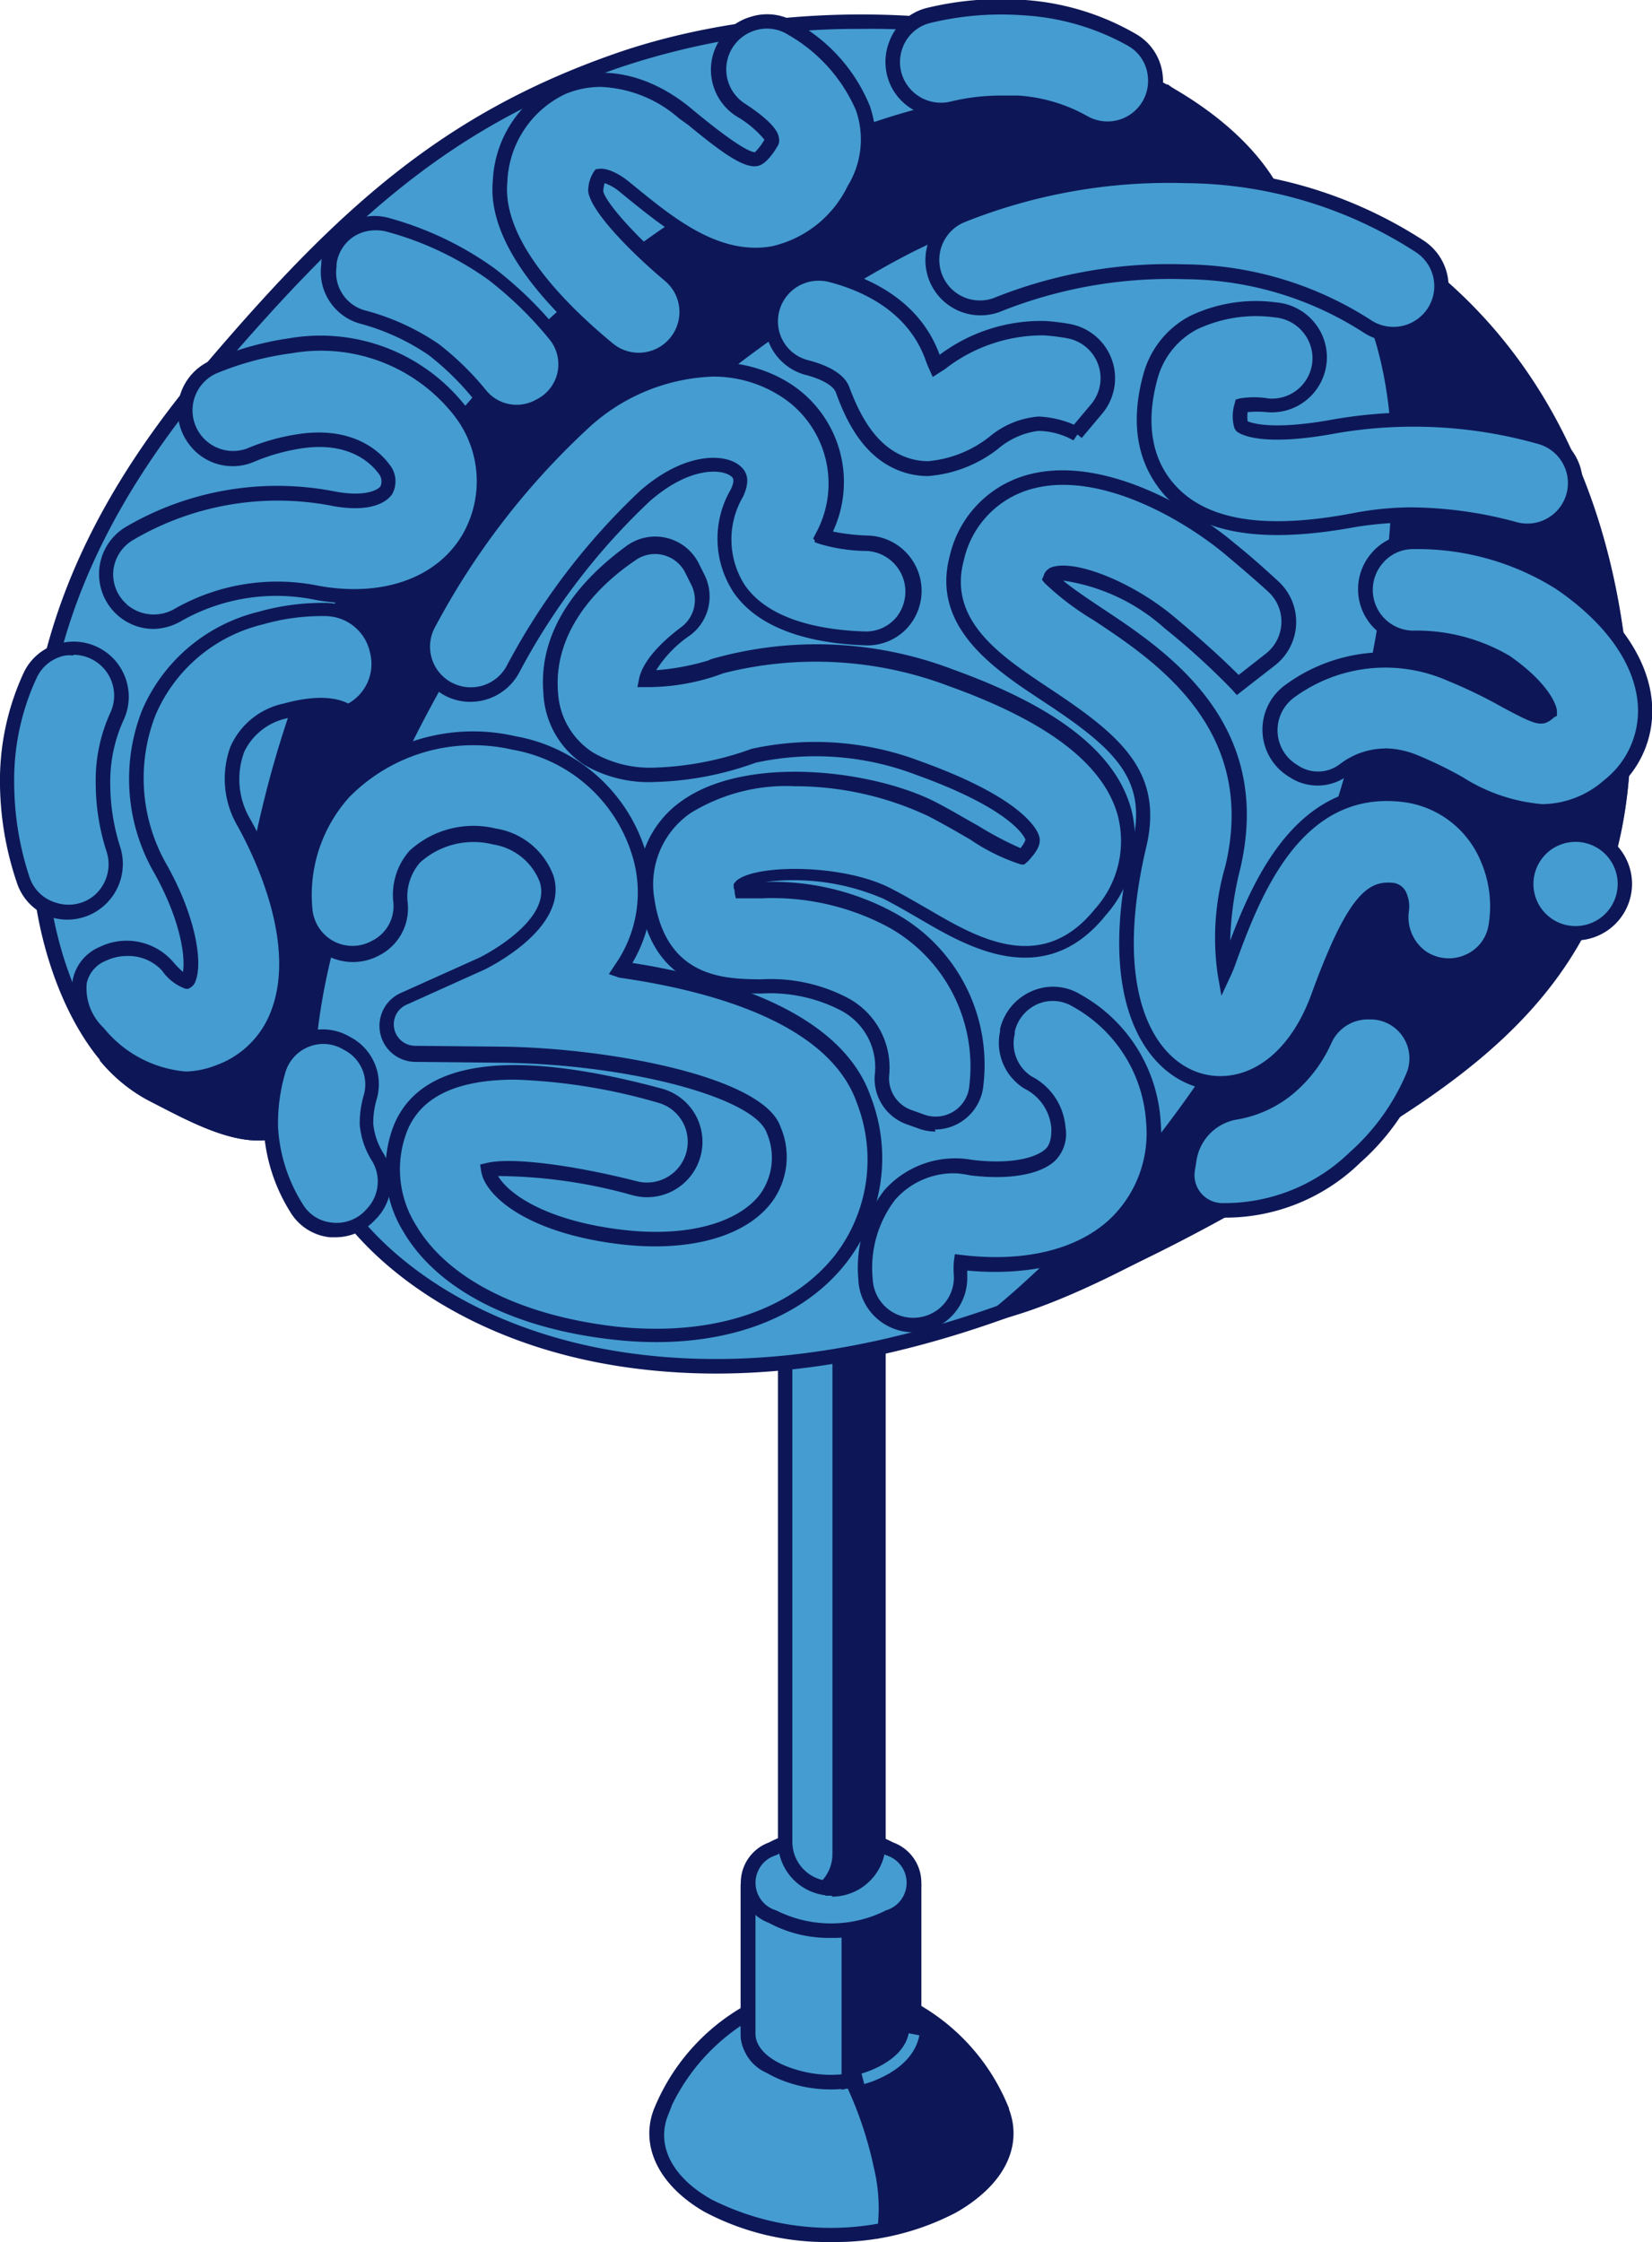 <?xml version="1.0" encoding="UTF-8"?> <svg xmlns="http://www.w3.org/2000/svg" viewBox="0 0 97.68 132.57"> <defs> <style>.cls-1{fill:#459cd1;}.cls-2{fill:#0d1757;}</style> </defs> <title>Ресурс 3</title> <g id="Слой_2" data-name="Слой 2"> <g id="content"> <g id="illustration"> <g id="_Группа_" data-name="&lt;Группа&gt;"> <g id="_Группа_2" data-name="&lt;Группа&gt;"> <g id="_Группа_3" data-name="&lt;Группа&gt;"> <g id="_Группа_4" data-name="&lt;Группа&gt;"> <g id="_Группа_5" data-name="&lt;Группа&gt;"> <path id="_Контур_" data-name="&lt;Контур&gt;" class="cls-1" d="M59.17,124.84h0a12,12,0,0,0-6.56-6.59H45.68a12,12,0,0,0-6.56,6.59h0c-.78,1.94.12,4.05,2.74,5.56a16.11,16.11,0,0,0,14.57,0C59,128.89,59.95,126.78,59.17,124.84Z"></path> <path id="_Составной_контур_" data-name="&lt;Составной контур&gt;" class="cls-2" d="M49.14,132.57a15.33,15.33,0,0,1-7.5-1.79c-2.66-1.54-3.79-3.84-3-6l0,0a12.34,12.34,0,0,1,6.8-6.86l.17,0,7.1,0a12.34,12.34,0,0,1,6.8,6.86l0,.06c.83,2.18-.29,4.48-3,6A15.33,15.33,0,0,1,49.14,132.57Zm-9.44-8h0l-.19.48c-.73,1.81.23,3.69,2.55,5a15.66,15.66,0,0,0,14.14,0c2.33-1.34,3.28-3.23,2.55-5l-.19-.48h0a11.94,11.94,0,0,0-6.06-5.85H45.77A11.9,11.9,0,0,0,39.71,124.52Z"></path> </g> <g id="_Группа_6" data-name="&lt;Группа&gt;"> <path id="_Контур_2" data-name="&lt;Контур&gt;" class="cls-2" d="M59.21,124.84h0a12,12,0,0,0-6.56-6.59H47.28a22.82,22.82,0,0,1,4.84,10h0a10.62,10.62,0,0,1,.18,3.65,13.1,13.1,0,0,0,4.17-1.46C59.09,128.89,60,126.78,59.21,124.84Z"></path> <path id="_Составной_контур_2" data-name="&lt;Составной контур&gt;" class="cls-2" d="M51.81,132.39l.07-.58a10.15,10.15,0,0,0-.18-3.5l-.08-.36h0A22.27,22.27,0,0,0,47,118.53l-.66-.72,6.52,0a12.34,12.34,0,0,1,6.8,6.86l0,.05c.83,2.18-.29,4.48-3,6a13.44,13.44,0,0,1-4.31,1.51Zm.76-4.15a10.94,10.94,0,0,1,.22,3.09,12.18,12.18,0,0,0,3.47-1.3c2.33-1.34,3.28-3.23,2.55-5l-.19-.48h0a11.94,11.94,0,0,0-6.06-5.85H48.22a23.53,23.53,0,0,1,4.32,9.46Z"></path> </g> <g id="_Группа_7" data-name="&lt;Группа&gt;"> <path id="_Контур_3" data-name="&lt;Контур&gt;" class="cls-1" d="M52.61,122.25a7.66,7.66,0,0,1-6.93,0c-1.91-1.11-1.91-2.9,0-4a7.66,7.66,0,0,1,6.93,0C54.52,119.35,54.52,121.14,52.61,122.25Z"></path> <path id="_Составной_контур_3" data-name="&lt;Составной контур&gt;" class="cls-2" d="M49.14,123.51a7.49,7.49,0,0,1-3.68-.89,2.53,2.53,0,0,1,0-4.75,8,8,0,0,1,7.36,0,2.53,2.53,0,0,1,0,4.75h0A7.5,7.5,0,0,1,49.14,123.51Zm0-5.67a6.66,6.66,0,0,0-3.25.78,1.7,1.7,0,0,0,0,3.26,7.21,7.21,0,0,0,6.5,0h0a1.7,1.7,0,0,0,0-3.26A6.66,6.66,0,0,0,49.14,117.84Z"></path> </g> <g id="_Группа_8" data-name="&lt;Группа&gt;"> <g id="_Группа_9" data-name="&lt;Группа&gt;"> <path id="_Контур_4" data-name="&lt;Контур&gt;" class="cls-1" d="M53.93,111.32H44.36a.12.12,0,0,0-.12.12v8.81c0,1.05,1,2.1,3,2.63a7.46,7.46,0,0,0,3.75,0c2-.53,3-1.58,3-2.63h0v-8.81A.12.12,0,0,0,53.93,111.32Z"></path> <path id="_Составной_контур_4" data-name="&lt;Составной контур&gt;" class="cls-2" d="M49.14,123.55a7.84,7.84,0,0,1-2-.25c-2.1-.55-3.35-1.69-3.35-3v-8.81a.55.55,0,0,1,.55-.55h9.57a.55.55,0,0,1,.55.55v8.81c0,1.36-1.25,2.5-3.35,3A7.8,7.8,0,0,1,49.14,123.55Zm-4.47-11.8v8.5c0,.93,1,1.78,2.7,2.21a7,7,0,0,0,3.53,0c1.67-.44,2.71-1.28,2.71-2.22v-8.5Z"></path> </g> <g id="_Группа_10" data-name="&lt;Группа&gt;"> <path id="_Контур_5" data-name="&lt;Контур&gt;" class="cls-2" d="M53.93,111.36H50.19v11.72a7.37,7.37,0,0,0,.83-.16c2-.53,3-1.58,3-2.63v-8.81A.12.12,0,0,0,53.93,111.36Z"></path> <path id="_Составной_контур_5" data-name="&lt;Составной контур&gt;" class="cls-2" d="M49.76,123.57V110.93h4.17a.55.55,0,0,1,.55.55v8.81c0,1.36-1.25,2.5-3.35,3a7.91,7.91,0,0,1-.88.17Zm.86-11.78v10.78l.29-.07c1.67-.43,2.71-1.28,2.71-2.21v-8.5Z"></path> </g> <g id="_Группа_11" data-name="&lt;Группа&gt;"> <path id="_Контур_6" data-name="&lt;Контур&gt;" class="cls-1" d="M52.61,113.32a7.66,7.66,0,0,1-6.93,0c-1.91-1.11-1.91-2.9,0-4a7.66,7.66,0,0,1,6.93,0C54.52,110.42,54.52,112.22,52.61,113.32Z"></path> <path id="_Составной_контур_6" data-name="&lt;Составной контур&gt;" class="cls-2" d="M49.14,114.59a7.49,7.49,0,0,1-3.68-.89,2.53,2.53,0,0,1,0-4.75,8,8,0,0,1,7.36,0,2.53,2.53,0,0,1,0,4.75h0A7.5,7.5,0,0,1,49.14,114.59Zm0-5.67a6.66,6.66,0,0,0-3.25.78,1.7,1.7,0,0,0,0,3.26,7.21,7.21,0,0,0,6.5,0h0a1.7,1.7,0,0,0,0-3.26A6.66,6.66,0,0,0,49.14,108.91Z"></path> </g> </g> </g> <g id="_Группа_12" data-name="&lt;Группа&gt;"> <path id="_Контур_7" data-name="&lt;Контур&gt;" class="cls-1" d="M51.1,123.23l-.16-.62s2.45-.64,2.79-2.38l.63.12C53.95,122.49,51.21,123.2,51.1,123.23Z"></path> </g> </g> <g id="_Группа_13" data-name="&lt;Группа&gt;"> <path id="_Контур_8" data-name="&lt;Контур&gt;" class="cls-1" d="M49.17,111.67h0a2.75,2.75,0,0,1-2.75-2.75V42.12a2.75,2.75,0,0,1,2.75-2.75h0a2.75,2.75,0,0,1,2.75,2.75v66.8A2.75,2.75,0,0,1,49.17,111.67Z"></path> <path id="_Составной_контур_7" data-name="&lt;Составной контур&gt;" class="cls-2" d="M49.17,112.09A3.18,3.18,0,0,1,46,108.92V42.12a3.18,3.18,0,0,1,6.35,0v66.8A3.18,3.18,0,0,1,49.17,112.09Zm0-72.3a2.32,2.32,0,0,0-2.32,2.32v66.8a2.32,2.32,0,1,0,4.64,0V42.12A2.32,2.32,0,0,0,49.17,39.8Z"></path> </g> <g id="_Группа_14" data-name="&lt;Группа&gt;"> <path id="_Контур_9" data-name="&lt;Контур&gt;" class="cls-2" d="M49.42,39.38a2.73,2.73,0,0,0-2.12.75,2.74,2.74,0,0,1,2.34,2.71v66.8A2.72,2.72,0,0,1,49,111.4l.1.27a2.75,2.75,0,0,0,2.84-2.75V42.27A2.85,2.85,0,0,0,49.42,39.38Z"></path> <path id="_Составной_контур_8" data-name="&lt;Составной контур&gt;" class="cls-2" d="M49.19,112.09H48.8l-.29-.77.16-.19a2.3,2.3,0,0,0,.55-1.49V42.83a2.3,2.3,0,0,0-2-2.28l-.87-.13.64-.61A3.13,3.13,0,0,1,49.46,39h0a3.28,3.28,0,0,1,2.91,3.32v66.65a3.18,3.18,0,0,1-3.18,3.18ZM48.29,40a3.14,3.14,0,0,1,1.79,2.85v66.8a3.16,3.16,0,0,1-.41,1.56,2.32,2.32,0,0,0,1.84-2.27V42.27a2.42,2.42,0,0,0-2.12-2.46h0A2.3,2.3,0,0,0,48.29,40Z"></path> </g> </g> <g id="_Группа_15" data-name="&lt;Группа&gt;"> <g id="_Группа_16" data-name="&lt;Группа&gt;"> <g id="_Группа_17" data-name="&lt;Группа&gt;"> <path id="_Контур_10" data-name="&lt;Контур&gt;" class="cls-1" d="M2.54,53.38c.74,4.82,3,9.59,6.56,11.39s8.63,4.83,10.27-2,31.71-33.1,32.41-33.21,23.9-17.28,23.9-17.28S74.45,7.64,66.07,4,45.66.37,36.48,3.58c-10.11,3.53-16.17,9.07-23.9,18.12C4.66,31,.57,40.53,2.54,53.38Z"></path> <path id="_Составной_контур_9" data-name="&lt;Составной контур&gt;" class="cls-2" d="M15.29,67.44c-1.9,0-4-1.08-5.79-2l-.6-.31c-4-2-6.12-7.37-6.79-11.71h0C.3,41.62,3.43,31.75,12.25,21.43,20,12.34,26.16,6.74,36.34,3.18,45.68-.09,58,.11,66.24,3.65,74.71,7.29,76,12,76.1,12.16l.08.28-.23.17c-8.45,6.26-22.58,16.65-24,17.33h0c-1.64.87-30.57,26.34-32.16,32.92-.54,2.22-1.45,3.61-2.8,4.22A4,4,0,0,1,15.29,67.44ZM50.92,1.71A44.11,44.11,0,0,0,36.62,4c-10,3.49-16,9-23.71,18C4.26,32.1,1.19,41.76,3,53.31H3c.63,4.13,2.63,9.21,6.33,11.07l.6.31c2.17,1.11,4.86,2.48,6.74,1.62,1.08-.49,1.86-1.72,2.32-3.65.89-3.71,9.57-12.56,16.68-19.33,6.58-6.27,15.45-14.1,16.08-14.2.82-.36,14.38-10.3,23.45-17-.42-1-2.36-4.71-9.27-7.68A39,39,0,0,0,50.92,1.71Z"></path> </g> </g> <g id="_Группа_18" data-name="&lt;Группа&gt;"> <path id="_Контур_11" data-name="&lt;Контур&gt;" class="cls-2" d="M68.91,5.44c-9.26-.7-21.67,1.47-34,11.92C14.18,34.83,15.26,55.53,13.5,61.3s-7,1.36-7.24,1.14a9,9,0,0,0,2.83,2.32c3.57,1.8,8.63,4.83,10.27-2s31.71-33.1,32.41-33.21,23.9-17.28,23.9-17.28A30.19,30.19,0,0,0,68.91,5.44Z"></path> <path id="_Составной_контур_10" data-name="&lt;Составной контур&gt;" class="cls-2" d="M15.28,67.44c-1.9,0-4-1.08-5.79-2l-.6-.31a9.46,9.46,0,0,1-3-2.43l.6-.61c.11.09,2.62,2.14,4.56,1.55a3.33,3.33,0,0,0,2-2.49,35.28,35.28,0,0,0,.82-4.53C15.2,47.82,17.58,31.39,34.58,17,47.71,6,60.51,4.38,68.94,5h.13l.1.08A30.37,30.37,0,0,1,76,12l.21.34-.32.24c-8.45,6.26-22.57,16.65-24,17.33h0c-1.64.87-30.57,26.34-32.16,32.92-.54,2.22-1.45,3.61-2.8,4.22A4,4,0,0,1,15.28,67.44ZM9.64,64.57l.24.12c2.17,1.11,4.86,2.48,6.74,1.62,1.08-.49,1.86-1.72,2.32-3.65.89-3.71,9.57-12.56,16.68-19.33,6.58-6.27,15.45-14.1,16.08-14.2.81-.36,14.31-10.24,23.38-17a32.28,32.28,0,0,0-6.33-6.31c-8.27-.6-20.77,1-33.61,11.83C18.38,31.84,16,48.06,14.76,56.77a35.84,35.84,0,0,1-.85,4.66,4.11,4.11,0,0,1-2.58,3.06A3.75,3.75,0,0,1,9.64,64.57Z"></path> </g> <g id="_Группа_19" data-name="&lt;Группа&gt;"> <g id="_Группа_20" data-name="&lt;Группа&gt;"> <path id="_Контур_12" data-name="&lt;Контур&gt;" class="cls-1" d="M11,63.79a7.27,7.27,0,0,1-5.22-2.72c-1.43-1.57-1.64-3.73.28-4.64h0l0,0a3.2,3.2,0,0,1,3.8.78,2.76,2.76,0,0,0,1.13.94c.05,0,.07,0,.13-.19.38-1-.07-3.64-1.67-6.48a10.7,10.7,0,0,1-.69-9.28,9.67,9.67,0,0,1,6.58-5.57,13.19,13.19,0,0,1,3.84-.52,3.19,3.19,0,0,1,1.39,6h0a.66.66,0,0,0,.09.16s-.82-1.06-3.82-.23A4,4,0,0,0,14,44.36a5.09,5.09,0,0,0,.39,4.33c.88,1.56,3.63,7,2,11.23a5.85,5.85,0,0,1-3.55,3.53A5.61,5.61,0,0,1,11,63.79Z"></path> <path id="_Составной_контур_11" data-name="&lt;Составной контур&gt;" class="cls-2" d="M11,64.22a7.62,7.62,0,0,1-5.54-2.86A4.05,4.05,0,0,1,4.29,58,2.67,2.67,0,0,1,5.88,56a3.64,3.64,0,0,1,4.35.87,5,5,0,0,0,.59.6c.16-1.06-.25-3.26-1.7-5.85A11.13,11.13,0,0,1,8.4,42a10.09,10.09,0,0,1,6.87-5.82,13.87,13.87,0,0,1,4-.53,3.6,3.6,0,0,1,3.47,2.84,3.52,3.52,0,0,1-1.9,4l-.11-.21-.34.25h0s-.71-.8-3.36-.07a3.64,3.64,0,0,0-2.59,2,4.65,4.65,0,0,0,.37,4c.9,1.6,3.72,7.18,2.07,11.59A6.28,6.28,0,0,1,13,63.86,6.08,6.08,0,0,1,11,64.22ZM7.5,56.53a2.84,2.84,0,0,0-1.21.27,1.86,1.86,0,0,0-1.16,1.33,3.21,3.21,0,0,0,1,2.65A7,7,0,0,0,11,63.36,5.22,5.22,0,0,0,12.75,63a5.43,5.43,0,0,0,3.3-3.28c1.52-4.07-1.16-9.35-2-10.87a5.52,5.52,0,0,1-.42-4.71,4.45,4.45,0,0,1,3.15-2.54c2.11-.58,3.24-.29,3.81,0a2.68,2.68,0,0,0,1.29-3,2.72,2.72,0,0,0-2.65-2.17,12.67,12.67,0,0,0-3.72.5,9.25,9.25,0,0,0-6.3,5.32,10.27,10.27,0,0,0,.66,8.9c1.68,3,2.13,5.7,1.7,6.84a.68.68,0,0,1-.3.4l-.13.08-.16,0a2.84,2.84,0,0,1-1.4-1.08A2.71,2.71,0,0,0,7.5,56.53Z"></path> </g> </g> <g id="_Группа_21" data-name="&lt;Группа&gt;"> <g id="_Группа_22" data-name="&lt;Группа&gt;"> <path id="_Контур_13" data-name="&lt;Контур&gt;" class="cls-1" d="M5.78,53.35a2.82,2.82,0,0,1-4.41-1.28,18.2,18.2,0,0,1-.94-5.63A14.79,14.79,0,0,1,1.8,39.95a2.82,2.82,0,0,1,4.5-.83h0a2.81,2.81,0,0,1,.63,3.21,9.21,9.21,0,0,0-.84,4,12.7,12.7,0,0,0,.61,3.84,2.85,2.85,0,0,1-.92,3.16Z"></path> <path id="_Составной_контур_12" data-name="&lt;Составной контур&gt;" class="cls-2" d="M4,54.38a3.26,3.26,0,0,1-.93-.13A3.18,3.18,0,0,1,1,52.2a18.67,18.67,0,0,1-1-5.76,15.16,15.16,0,0,1,1.41-6.68A3.18,3.18,0,0,1,3.73,38a3.26,3.26,0,0,1,3.59,4.55,8.75,8.75,0,0,0-.8,3.83,12.27,12.27,0,0,0,.59,3.71A3.3,3.3,0,0,1,6,53.68H6A3.27,3.27,0,0,1,4,54.38Zm.33-15.62a2.46,2.46,0,0,0-.46,0,2.34,2.34,0,0,0-1.7,1.32,14.31,14.31,0,0,0-1.33,6.3,17.8,17.8,0,0,0,.91,5.5,2.33,2.33,0,0,0,1.57,1.5A2.38,2.38,0,0,0,5.51,53h0a2.43,2.43,0,0,0,.78-2.68,13.17,13.17,0,0,1-.63-4,9.6,9.6,0,0,1,.88-4.21,2.41,2.41,0,0,0-2.19-3.39Z"></path> </g> </g> <g id="_Группа_23" data-name="&lt;Группа&gt;"> <g id="_Группа_24" data-name="&lt;Группа&gt;"> <path id="_Контур_14" data-name="&lt;Контур&gt;" class="cls-1" d="M7.25,36.1h0a2.83,2.83,0,0,1,.39-4.58,17.28,17.28,0,0,1,12.15-2c1.8.32,2.76-.09,3-.53a1.14,1.14,0,0,0-.15-1.25c-.46-.62-1.85-2-4.78-1.66a12.23,12.23,0,0,0-3.16.86A2.8,2.8,0,0,1,11.41,26h0a2.82,2.82,0,0,1,1.18-4.27,17.88,17.88,0,0,1,4.6-1.24,10.47,10.47,0,0,1,10,3.9,6.74,6.74,0,0,1,.41,7.58c-1.63,2.64-4.92,3.81-8.82,3.13a11.83,11.83,0,0,0-8.25,1.27A2.86,2.86,0,0,1,7.25,36.1Z"></path> <path id="_Составной_контур_13" data-name="&lt;Составной контур&gt;" class="cls-2" d="M9.07,37.19A3.22,3.22,0,0,1,7,36.42H7a3.25,3.25,0,0,1,.45-5.27,17.73,17.73,0,0,1,12.45-2.07c1.77.31,2.48-.14,2.6-.33a.74.74,0,0,0-.13-.77c-.42-.56-1.67-1.84-4.38-1.49a11.72,11.72,0,0,0-3,.83,3.21,3.21,0,0,1-3.84-1.09,3.25,3.25,0,0,1,1.35-4.93A18.26,18.26,0,0,1,17.12,20a10.9,10.9,0,0,1,10.45,4.07A7.17,7.17,0,0,1,28,32.17c-1.73,2.79-5.19,4-9.26,3.32a11.39,11.39,0,0,0-8,1.22A3.38,3.38,0,0,1,9.07,37.19ZM7.53,35.77a2.44,2.44,0,0,0,2.83.21,12.25,12.25,0,0,1,8.54-1.33c3.71.65,6.85-.45,8.38-2.93a6.31,6.31,0,0,0-.39-7.1,10,10,0,0,0-9.65-3.73,17.4,17.4,0,0,0-4.49,1.21,2.4,2.4,0,0,0,1.83,4.43,12.58,12.58,0,0,1,3.27-.89c3.16-.4,4.68,1.14,5.18,1.83a1.57,1.57,0,0,1,.17,1.73c-.18.28-.94,1.17-3.47.73a16.87,16.87,0,0,0-11.86,2A2.39,2.39,0,0,0,6.7,33.76a2.36,2.36,0,0,0,.83,2l-.28.33Z"></path> </g> </g> <g id="_Группа_25" data-name="&lt;Группа&gt;"> <g id="_Группа_26" data-name="&lt;Группа&gt;"> <path id="_Контур_15" data-name="&lt;Контур&gt;" class="cls-1" d="M40.08,20.09a2.83,2.83,0,0,1-4.11.55c-3-2.49-6.74-6.34-6.39-9.93a6.37,6.37,0,0,1,3.69-5.55c2.23-.94,4.84-.41,7.15,1.45l.51.42c1,.81,3.05,2.49,3.8,2.35.09,0,.43-.23.88-1a.53.53,0,0,0,.06-.14c-.06-.38-.84-1.08-1.84-1.73a2.84,2.84,0,0,1-1.11-3.43h0a2.82,2.82,0,0,1,4.13-1.36A9.81,9.81,0,0,1,51,6.41a5.67,5.67,0,0,1-.53,4.84,7,7,0,0,1-4.76,3.7c-3.3.59-6.11-1.69-8.37-3.53l-.49-.4c-.8-.65-1.33-.67-1.42-.65a1.72,1.72,0,0,0-.26.88c.09.87,2,3,4.41,5a2.82,2.82,0,0,1,.47,3.79Z"></path> <path id="_Составной_контур_14" data-name="&lt;Составной контур&gt;" class="cls-2" d="M37.76,21.72A3.26,3.26,0,0,1,35.69,21c-3.19-2.63-6.91-6.56-6.55-10.31a6.79,6.79,0,0,1,4-5.9c2.38-1,5.15-.45,7.59,1.51l.51.42C43.58,8.64,44.39,9,44.64,9a3.5,3.5,0,0,0,.56-.74,6.08,6.08,0,0,0-1.6-1.35A3.26,3.26,0,0,1,44.37,1a3.2,3.2,0,0,1,2.72.35,9.94,9.94,0,0,1,4.34,4.91,6.09,6.09,0,0,1-.57,5.2,7.42,7.42,0,0,1-5,3.9c-3.5.62-6.39-1.73-8.72-3.61l-.49-.4a2.78,2.78,0,0,0-.9-.52,2.54,2.54,0,0,0-.08.46c.06.54,1.71,2.54,4.26,4.68a3.26,3.26,0,0,1,.54,4.37h0a3.28,3.28,0,0,1-2.24,1.35ZM35.53,5.14a5.38,5.38,0,0,0-2.1.42A6,6,0,0,0,30,10.75c-.33,3.37,3.21,7.06,6.24,9.56a2.4,2.4,0,0,0,3.49-.47h0a2.4,2.4,0,0,0-.39-3.21c-2.19-1.84-4.45-4.2-4.56-5.33a2.07,2.07,0,0,1,.39-1.23l.07-.07.1,0c.25-.08.91,0,1.82.72l.49.4c2.19,1.78,4.91,4,8,3.44A6.6,6.6,0,0,0,50.12,11a5.25,5.25,0,0,0,.49-4.48,9.51,9.51,0,0,0-4-4.46,2.35,2.35,0,0,0-2-.25,2.41,2.41,0,0,0-.56,4.32c.71.46,1.92,1.33,2,2A.65.65,0,0,1,46,8.6c-.41.71-.84,1.14-1.18,1.21C44,10,42.65,9,40.68,7.38L40.15,7A7.46,7.46,0,0,0,35.53,5.14Z"></path> </g> </g> <g id="_Группа_27" data-name="&lt;Группа&gt;"> <g id="_Группа_28" data-name="&lt;Группа&gt;"> <path id="_Контур_16" data-name="&lt;Контур&gt;" class="cls-1" d="M31.71,24.08a2.77,2.77,0,0,1-3.39-.75,16.69,16.69,0,0,0-2.71-2.64,13.62,13.62,0,0,0-4.26-2,2.74,2.74,0,0,1-1.94-3l0-.17a2.75,2.75,0,0,1,3.5-2.22,18.94,18.94,0,0,1,6.13,2.91,22.35,22.35,0,0,1,3.69,3.6A2.75,2.75,0,0,1,31.86,24Z"></path> <path id="_Составной_контур_15" data-name="&lt;Составной контур&gt;" class="cls-2" d="M30.48,24.8A3.22,3.22,0,0,1,28,23.6,16.19,16.19,0,0,0,25.35,21a13.3,13.3,0,0,0-4.12-1.88A3.18,3.18,0,0,1,19,15.62l0-.17a3.18,3.18,0,0,1,4-2.56,19.53,19.53,0,0,1,6.27,3,22.73,22.73,0,0,1,3.76,3.67,3.18,3.18,0,0,1-1,4.84l-.15.08A3.15,3.15,0,0,1,30.48,24.8ZM22.15,13.62A2.34,2.34,0,0,0,20.9,14a2.31,2.31,0,0,0-1,1.6l0,.17a2.32,2.32,0,0,0,1.63,2.57,14.12,14.12,0,0,1,4.41,2,17.06,17.06,0,0,1,2.78,2.71,2.33,2.33,0,0,0,2.87.64l.15-.08a2.32,2.32,0,0,0,.75-3.54,21.9,21.9,0,0,0-3.62-3.53,18.68,18.68,0,0,0-6-2.84A2.36,2.36,0,0,0,22.15,13.62Z"></path> </g> </g> <g id="_Группа_29" data-name="&lt;Группа&gt;"> <g id="_Группа_30" data-name="&lt;Группа&gt;"> <path id="_Контур_17" data-name="&lt;Контур&gt;" class="cls-1" d="M19.5,70.1C21.31,73.44,27,79.2,37.77,80.51c10,1.22,21.07-1.51,34.53-8.94S97.48,58.65,95.84,40,82.78,14.42,77.7,12.35,62,10.27,53.58,14.59C46.17,18.38,32.34,28.29,25.38,41,18.82,53,16.44,64.45,19.5,70.1Z"></path> <path id="_Составной_контур_16" data-name="&lt;Составной контур&gt;" class="cls-2" d="M42.34,81.22a38,38,0,0,1-4.62-.28c-10.14-1.24-16.36-6.5-18.59-10.63h0C16,64.58,18.33,53,25,40.8c7.26-13.26,21.74-23.19,28.38-26.59,8.34-4.27,19-4.5,24.48-2.26,5,2,16.72,8.84,18.41,28,1.58,18.06-9.3,24-21.9,31l-1.86,1C61.26,78.16,51.34,81.22,42.34,81.22ZM19.88,69.9c2.14,3.95,8.12,9,17.94,10.19,10,1.22,21.23-1.69,34.27-8.89l1.87-1C86.8,63.11,96.95,57.54,95.41,40c-1.64-18.7-13-25.31-17.88-27.29C72.35,10.62,61.79,10.87,53.77,15c-6.56,3.36-20.86,13.16-28,26.24-6.54,11.95-8.85,23.21-5.88,28.69Z"></path> </g> </g> <g id="_Группа_31" data-name="&lt;Группа&gt;"> <path id="_Контур_18" data-name="&lt;Контур&gt;" class="cls-2" d="M77.7,12.24c-.39-.16-.82-.3-1.27-.44,7.3,6.24,7.78,16.75,4,32.27C75.26,65,59.19,77.59,59.14,77.62c4.17-1.15,9-3.88,13.16-6.16C85.75,64,97.47,58.54,95.84,39.89S82.77,14.32,77.7,12.24Z"></path> <path id="_Составной_контур_17" data-name="&lt;Составной контур&gt;" class="cls-2" d="M56.38,78.83l2.53-1.57C59,77.16,74.89,64.69,80,44,84,27.43,82.89,17.9,76.14,12.13l-1.53-1.31,1.93.57c.53.16.95.3,1.32.45h0c5,2,16.72,8.84,18.41,28,1.58,18.06-9.3,24-21.9,31L72.15,72C68,74.32,63.35,76.9,59.25,78Zm21.84-65.9c5.68,6.1,6.43,15.63,2.59,31.25C76.67,61,65.31,72.67,61,76.56a82.31,82.31,0,0,0,10.71-5.27L74,70.06C86.8,63,96.95,57.43,95.41,39.93,93.84,22.06,83.36,15.23,78.22,12.93Z"></path> </g> <g id="_Группа_32" data-name="&lt;Группа&gt;"> <g id="_Группа_33" data-name="&lt;Группа&gt;"> <path id="_Контур_19" data-name="&lt;Контур&gt;" class="cls-1" d="M38.8,78.93a22.33,22.33,0,0,1-2.34-.13c-5.82-.61-10.28-2.86-12.23-6.17a6.64,6.64,0,0,1-.53-6C25.53,62.32,32.53,63,39,64.77a2.83,2.83,0,0,1,2,3.59v0a2.83,2.83,0,0,1-3.41,1.88c-3.71-1-7.32-1.41-8.68-1.08a1.71,1.71,0,0,0,.23.58c.78,1.33,3.28,2.93,7.95,3.42,3.71.39,6.78-.45,8.21-2.25a4.09,4.09,0,0,0,.48-4.09c-.87-2.53-9.17-4.38-16.08-4.45l-5.1-.05a1.7,1.7,0,0,1-.68-3.26L28.53,57s4.7-2.25,3.78-5a4,4,0,0,0-3.09-2.49,5.14,5.14,0,0,0-4.69,1.19,3.51,3.51,0,0,0-.84,2.75,2.7,2.7,0,0,1-1.45,2.64l-.06,0A2.84,2.84,0,0,1,18,53.79a9,9,0,0,1,2.29-6.9,10.71,10.71,0,0,1,10.05-2.94,9.43,9.43,0,0,1,7.3,6.24,7.91,7.91,0,0,1-1,7.09c5.65.8,12.71,2.8,14.4,7.73a9.66,9.66,0,0,1-1.41,9.45C47.38,77.35,43.48,78.93,38.8,78.93Z"></path> <path id="_Составной_контур_18" data-name="&lt;Составной контур&gt;" class="cls-2" d="M38.8,79.36a22.84,22.84,0,0,1-2.38-.13c-6-.63-10.53-2.95-12.55-6.37a7.07,7.07,0,0,1-.56-6.38c1.61-3.8,6.93-4.51,15.82-2.11a3.26,3.26,0,0,1,2.25,4.14,3.27,3.27,0,0,1-3.93,2.18,30,30,0,0,0-8-1.15v0c.7,1.18,3.11,2.73,7.63,3.21,3.57.37,6.49-.41,7.83-2.09A3.69,3.69,0,0,0,45.34,67c-.72-2.1-8.19-4.08-15.68-4.16l-5.1-.05a2.13,2.13,0,0,1-.85-4.08l4.65-2.09s4.33-2.13,3.55-4.48a3.54,3.54,0,0,0-2.77-2.21A4.71,4.71,0,0,0,24.84,51a3.06,3.06,0,0,0-.73,2.42,3.12,3.12,0,0,1-1.68,3.07,3.27,3.27,0,0,1-4.82-2.62A9.48,9.48,0,0,1,20,46.6a11.15,11.15,0,0,1,10.46-3.07,9.85,9.85,0,0,1,7.62,6.52,8.19,8.19,0,0,1-.69,6.89c5.64.88,12.4,3,14.1,7.92A10.07,10.07,0,0,1,50,74.72C47.64,77.71,43.65,79.36,38.8,79.36ZM30.46,63.84c-3,0-5.44.76-6.37,3a6.22,6.22,0,0,0,.51,5.61c1.88,3.19,6.22,5.36,11.9,6a22,22,0,0,0,2.29.12c4.59,0,8.33-1.53,10.55-4.31a9.24,9.24,0,0,0,1.34-9c-1.62-4.73-8.54-6.66-14.06-7.45L36,57.6l.37-.56a7.45,7.45,0,0,0,.93-6.71,9,9,0,0,0-7-6,10.28,10.28,0,0,0-9.65,2.81,8.64,8.64,0,0,0-2.18,6.58,2.41,2.41,0,0,0,1.23,1.92,2.38,2.38,0,0,0,2.28,0,2.29,2.29,0,0,0,1.28-2.26,3.94,3.94,0,0,1,.95-3.07,5.59,5.59,0,0,1,5.1-1.32,4.36,4.36,0,0,1,3.41,2.78c1,3.14-4,5.51-4,5.53l-4.66,2.1a1.27,1.27,0,0,0,.51,2.44l5.1.05c6.25.07,15.46,1.75,16.48,4.74a4.49,4.49,0,0,1-.55,4.5C44.07,73.11,40.86,74,37,73.61c-4.82-.51-7.44-2.2-8.27-3.62a2.07,2.07,0,0,1-.28-.74l-.06-.39.38-.09c1.43-.35,5,.09,8.89,1.08a2.41,2.41,0,0,0,2.71-3.49,2.37,2.37,0,0,0-1.48-1.16A34.16,34.16,0,0,0,30.46,63.84Z"></path> </g> </g> <g id="_Группа_34" data-name="&lt;Группа&gt;"> <g id="_Группа_35" data-name="&lt;Группа&gt;"> <path id="_Контур_20" data-name="&lt;Контур&gt;" class="cls-1" d="M21.87,71.87a2.75,2.75,0,0,1-4.34-.46A10.07,10.07,0,0,1,16,66.65a11.1,11.1,0,0,1,.43-3.3,2.76,2.76,0,0,1,4.06-1.66l.13.07a2.72,2.72,0,0,1,1.27,3.07,5.51,5.51,0,0,0-.24,1.64,4.4,4.4,0,0,0,.67,2A2.78,2.78,0,0,1,22,71.76Z"></path> <path id="_Составной_контур_19" data-name="&lt;Составной контур&gt;" class="cls-2" d="M19.87,73.16l-.37,0a3.1,3.1,0,0,1-2.34-1.5,10.38,10.38,0,0,1-1.57-5A11.48,11.48,0,0,1,16,63.23a3.2,3.2,0,0,1,1.89-2.13,3.16,3.16,0,0,1,2.8.21l.13.07a3.15,3.15,0,0,1,1.47,3.56,5,5,0,0,0-.22,1.51,4,4,0,0,0,.61,1.76,3.2,3.2,0,0,1-.42,3.84l-.11.11A3.17,3.17,0,0,1,19.87,73.16Zm-.75-11.43a2.32,2.32,0,0,0-.87.17,2.35,2.35,0,0,0-1.39,1.56,10.63,10.63,0,0,0-.42,3.17A9.52,9.52,0,0,0,17.9,71.2a2.25,2.25,0,0,0,1.7,1.09,2.34,2.34,0,0,0,2-.71l.1-.11a2.35,2.35,0,0,0,.3-2.82,4.73,4.73,0,0,1-.73-2.16,5.93,5.93,0,0,1,.25-1.77,2.29,2.29,0,0,0-1.07-2.58l-.13-.07A2.31,2.31,0,0,0,19.13,61.73Z"></path> </g> </g> <g id="_Группа_36" data-name="&lt;Группа&gt;"> <g id="_Группа_37" data-name="&lt;Группа&gt;"> <path id="_Контур_21" data-name="&lt;Контур&gt;" class="cls-1" d="M54.79,78.24a2.83,2.83,0,0,1-3.6-2.63,7.17,7.17,0,0,1,1.43-4.95A5.18,5.18,0,0,1,57.41,69c2.52.32,4.07-.17,4.68-.73a1.82,1.82,0,0,0,.5-1.62A3.34,3.34,0,0,0,60.81,64a2.75,2.75,0,0,1-1.27-3l0-.14a2.78,2.78,0,0,1,4.11-1.78,8.85,8.85,0,0,1,4.54,7.23,7.41,7.41,0,0,1-2.3,6.05c-2,1.88-5.25,2.67-9.06,2.21a4.84,4.84,0,0,0,0,.79,2.82,2.82,0,0,1-2.06,2.82Z"></path> <path id="_Составной_контур_20" data-name="&lt;Составной контур&gt;" class="cls-2" d="M54,78.78a3.26,3.26,0,0,1-3.25-3.16,7.45,7.45,0,0,1,1.54-5.24,5.6,5.6,0,0,1,5.17-1.8c2.38.3,3.82-.15,4.34-.62.11-.1.4-.37.36-1.29a2.87,2.87,0,0,0-1.57-2.29A3.18,3.18,0,0,1,59.13,61l0-.15a3.25,3.25,0,0,1,1.9-2.25,3.11,3.11,0,0,1,2.85.2,9.25,9.25,0,0,1,4.75,7.57,7.83,7.83,0,0,1-2.44,6.39c-2,1.89-5.22,2.72-9,2.37,0,.09,0,.19,0,.3a3.23,3.23,0,0,1-2.37,3.25h0A3.3,3.3,0,0,1,54,78.78Zm2.53-9.4a4.61,4.61,0,0,0-3.6,1.56,6.63,6.63,0,0,0-1.33,4.66,2.4,2.4,0,0,0,3.06,2.23h0a2.38,2.38,0,0,0,1.74-2.39,5.33,5.33,0,0,1,0-.86l.06-.42.42.05c3.68.44,6.78-.31,8.72-2.1a7,7,0,0,0,2.17-5.71,8.42,8.42,0,0,0-4.34-6.88,2.26,2.26,0,0,0-2.07-.15A2.36,2.36,0,0,0,60,61l0,.15A2.32,2.32,0,0,0,61,63.65a3.72,3.72,0,0,1,2,3,2.25,2.25,0,0,1-.63,2c-.89.82-2.76,1.13-5,.85A6.45,6.45,0,0,0,56.54,69.38Z"></path> </g> </g> <g id="_Группа_38" data-name="&lt;Группа&gt;"> <g id="_Группа_39" data-name="&lt;Группа&gt;"> <path id="_Контур_22" data-name="&lt;Контур&gt;" class="cls-1" d="M72.16,64a4.45,4.45,0,0,1-1.28-.19c-2.94-.88-5.62-5-3.51-13.86,1-4.25-1.43-6.23-5.59-9C59,39.18,55.53,36.88,56.58,33a6.06,6.06,0,0,1,4.07-4.41c4.27-1.35,9.62,1.83,12.11,3.91,1,.87,1.87,1.59,2.52,2.19A2.83,2.83,0,0,1,75.12,39L73.19,40.5h0a40.83,40.83,0,0,0-4.06-3.69c-2.48-2.08-5.62-3.22-6.78-2.85-.07,0-.15,0-.24.26a17.19,17.19,0,0,0,2.79,2.1c3.73,2.47,10,6.61,8,15a14.92,14.92,0,0,0-.44,6.21c.07-.16.15-.33.22-.53,1.49-4.08,4-10.92,10.6-10A6.17,6.17,0,0,1,88,50.73a7.18,7.18,0,0,1,.51,4,2.82,2.82,0,0,1-4.38,1.88h0a2.93,2.93,0,0,1-1.21-2.81,1.55,1.55,0,0,0-.1-.8.61.61,0,0,0-.37-.38c-1.14-.16-2.26.2-4.48,6.3C76.64,62.57,74.28,64,72.16,64Z"></path> <path id="_Составной_контур_21" data-name="&lt;Составной контур&gt;" class="cls-2" d="M72.16,64.48h0a4.87,4.87,0,0,1-1.41-.21c-3.12-.94-6-5.26-3.8-14.37.92-3.84-1-5.63-5.41-8.52-2.75-1.82-6.51-4.31-5.38-8.52a6.47,6.47,0,0,1,4.35-4.71c4.45-1.4,10,1.85,12.52,4,1,.8,1.81,1.54,2.53,2.2a3.26,3.26,0,0,1-.18,5l-2.25,1.75-.27-.31a42.48,42.48,0,0,0-4-3.64,11.46,11.46,0,0,0-6-2.82h0c.61.51,1.64,1.19,2.31,1.64,3.82,2.53,10.22,6.77,8.15,15.46a19.18,19.18,0,0,0-.58,4.19c1.59-4.21,4.3-9.91,10.6-9a6.59,6.59,0,0,1,5.06,3.94,7.65,7.65,0,0,1,.54,4.26A3.19,3.19,0,0,1,87,57.27,3.26,3.26,0,0,1,83.87,57a3.37,3.37,0,0,1-1.39-3.21,1.12,1.12,0,0,0-.06-.58.36.36,0,0,0-.1-.15c-.67-.09-1.67-.23-3.95,6C77.13,62.46,74.82,64.48,72.16,64.48Zm-9.3-35.81a6.89,6.89,0,0,0-2.09.31A5.64,5.64,0,0,0,57,33.09c-1,3.61,2.21,5.72,5,7.58,4.19,2.77,6.85,4.93,5.77,9.44-2,8.53.46,12.52,3.22,13.35a4,4,0,0,0,1.16.17c2.28,0,4.29-1.81,5.39-4.84,2.13-5.85,3.34-6.81,4.94-6.57a1,1,0,0,1,.7.63,2,2,0,0,1,.13,1,2.49,2.49,0,0,0,1,2.4,2.41,2.41,0,0,0,2.33.21,2.3,2.3,0,0,0,1.38-1.79,6.7,6.7,0,0,0-.48-3.78,5.74,5.74,0,0,0-4.4-3.44c-6.27-.91-8.69,5.71-10.13,9.67-.08.22-.16.41-.24.58l-.55,1.18L72,57.62a15.15,15.15,0,0,1,.45-6.4c1.94-8.11-4.15-12.14-7.79-14.55a16.26,16.26,0,0,1-2.89-2.19l-.16-.2.1-.24a.76.76,0,0,1,.51-.51c1.43-.45,4.79.92,7.19,2.93s3.37,3,3.83,3.45l1.62-1.27A2.4,2.4,0,0,0,75,35c-.71-.65-1.56-1.38-2.51-2.18C70.46,31.11,66.5,28.67,62.86,28.67Z"></path> </g> </g> <g id="_Группа_40" data-name="&lt;Группа&gt;"> <g id="_Группа_41" data-name="&lt;Группа&gt;"> <path id="_Контур_23" data-name="&lt;Контур&gt;" class="cls-1" d="M72.3,71.57h0a2.08,2.08,0,0,1-2.05-2.4l.08-.49h0l0-.14A3.33,3.33,0,0,1,73,65.78a6.64,6.64,0,0,0,3.28-1.55,8,8,0,0,0,2-2.69,2.77,2.77,0,0,1,2.52-1.69H81a2.73,2.73,0,0,1,2.52,3.79,13.47,13.47,0,0,1-3.45,4.79A11.08,11.08,0,0,1,72.3,71.57Z"></path> <path id="_Составной_контур_22" data-name="&lt;Составной контур&gt;" class="cls-2" d="M72.3,72h0a2.51,2.51,0,0,1-2.48-2.9l.1-.63A3.77,3.77,0,0,1,73,65.36,6.15,6.15,0,0,0,76,63.91a7.56,7.56,0,0,0,1.89-2.55,3.21,3.21,0,0,1,2.92-1.94H81A3.16,3.16,0,0,1,84,63.8a13.89,13.89,0,0,1-3.56,4.94A11.43,11.43,0,0,1,72.3,72Zm8.54-11.72a2.36,2.36,0,0,0-2.13,1.43,8.4,8.4,0,0,1-2.1,2.84,7,7,0,0,1-3.48,1.65,2.91,2.91,0,0,0-2.38,2.4l-.1.63a1.65,1.65,0,0,0,1.63,1.91l0,.43v-.43a10.62,10.62,0,0,0,7.52-3,13.05,13.05,0,0,0,3.34-4.63A2.3,2.3,0,0,0,81,60.28Z"></path> </g> </g> <g id="_Группа_42" data-name="&lt;Группа&gt;"> <g id="_Группа_43" data-name="&lt;Группа&gt;"> <path id="_Контур_24" data-name="&lt;Контур&gt;" class="cls-1" d="M91.21,48a10.66,10.66,0,0,1-4.94-1.65A24.16,24.16,0,0,0,83.62,45a4.11,4.11,0,0,0-4.16.46,2.54,2.54,0,0,1-2.85.17l-.16-.1a2.83,2.83,0,0,1-.17-4.74,9.57,9.57,0,0,1,9.41-1.07,29.07,29.07,0,0,1,3.26,1.57c2.11,1.13,2.18,1.08,2.58.75a.52.52,0,0,0,.09-.09c0-.17-.39-1.37-2.62-2.92a10.44,10.44,0,0,0-5.49-1.42,2.83,2.83,0,0,1-2.74-2.39h0A2.82,2.82,0,0,1,83.58,32a15.76,15.76,0,0,1,8.65,2.44c3.13,2.18,4.92,4.8,5,7.37a5.63,5.63,0,0,1-2.13,4.65A6,6,0,0,1,91.21,48Z"></path> <path id="_Составной_контур_23" data-name="&lt;Составной контур&gt;" class="cls-2" d="M91.21,48.41a11,11,0,0,1-5.14-1.71,23.72,23.72,0,0,0-2.6-1.27,3.68,3.68,0,0,0-3.75.41,3,3,0,0,1-3.33.2l-.16-.1A3.26,3.26,0,0,1,76,40.5a9.94,9.94,0,0,1,9.82-1.12A29.2,29.2,0,0,1,89.15,41c1.44.78,1.79.92,2,.87a6.79,6.79,0,0,0-2.37-2.41A10.28,10.28,0,0,0,83.5,38.1a3.26,3.26,0,0,1-2.39-5.41,3.18,3.18,0,0,1,2.49-1.11,16.24,16.24,0,0,1,8.89,2.52c3.25,2.26,5.1,5,5.2,7.7a6.05,6.05,0,0,1-2.29,5A6.51,6.51,0,0,1,91.21,48.41Zm-9.34-4.16a5.2,5.2,0,0,1,1.91.39,24.39,24.39,0,0,1,2.7,1.31,10.35,10.35,0,0,0,4.73,1.6,5.6,5.6,0,0,0,3.64-1.42,5.21,5.21,0,0,0,2-4.3c-.1-2.43-1.81-4.93-4.84-7a15.39,15.39,0,0,0-8.41-2.36,2.33,2.33,0,0,0-1.83.82,2.41,2.41,0,0,0,1.76,4,10.85,10.85,0,0,1,5.73,1.49c2.32,1.61,2.81,2.95,2.8,3.29v.26l-.16.08-.08.07c-.65.54-1,.41-3.06-.7a28.64,28.64,0,0,0-3.22-1.55,9.11,9.11,0,0,0-9,1,2.4,2.4,0,0,0-1,2,2.38,2.38,0,0,0,1.16,2l.16.1a2.12,2.12,0,0,0,2.37-.15A4.43,4.43,0,0,1,81.86,44.26Z"></path> </g> </g> <g id="_Группа_44" data-name="&lt;Группа&gt;"> <g id="_Группа_45" data-name="&lt;Группа&gt;"> <path id="_Контур_25" data-name="&lt;Контур&gt;" class="cls-1" d="M26.67,40.83h0a2.83,2.83,0,0,1-1.33-3.94,44.41,44.41,0,0,1,9.1-11.83c4.75-4.12,9.67-3.82,12.44-1.69a6.56,6.56,0,0,1,1.72,8.34h0a9.77,9.77,0,0,0,2.7.4A2.82,2.82,0,0,1,54,34.62h0a2.82,2.82,0,0,1-2.87,3.14c-2.59-.09-5.85-.68-7.41-2.89a5.37,5.37,0,0,1-.16-5.7c.44-.9,0-1.21-.1-1.32-.74-.57-2.83-.66-5.3,1.48A38.93,38.93,0,0,0,30.3,39.61,2.82,2.82,0,0,1,26.67,40.83Z"></path> <path id="_Составной_контур_24" data-name="&lt;Составной контур&gt;" class="cls-2" d="M27.81,41.5a3.21,3.21,0,0,1-1.32-.28A3.25,3.25,0,0,1,25,36.68a45.27,45.27,0,0,1,9.2-11.95c4.93-4.28,10.07-3.94,13-1.71a6.92,6.92,0,0,1,2.05,8.41,12.07,12.07,0,0,0,2.12.24,3.27,3.27,0,0,1,2.25,5.49,3.2,3.2,0,0,1-2.46,1c-2.61-.09-6.06-.69-7.75-3.08a5.78,5.78,0,0,1-.2-6.14c.28-.59.11-.72,0-.79-.53-.41-2.39-.59-4.76,1.46a38.86,38.86,0,0,0-7.75,10.16A3.27,3.27,0,0,1,27.81,41.5ZM42.14,22.27a11.42,11.42,0,0,0-7.42,3.11,44.41,44.41,0,0,0-9,11.71,2.4,2.4,0,0,0,1.13,3.34h0a2.41,2.41,0,0,0,3.08-1A39.71,39.71,0,0,1,37.87,29c2.68-2.32,5-2.17,5.84-1.49.54.42.62,1,.23,1.85a5,5,0,0,0,.12,5.27c1.48,2.1,4.66,2.63,7.07,2.71a2.34,2.34,0,0,0,1.8-.76,2.41,2.41,0,0,0-1.65-4,10.05,10.05,0,0,1-2.83-.42l-.28-.1v-.12l-.09-.09.14-.28a6.13,6.13,0,0,0-1.59-7.81A7.34,7.34,0,0,0,42.14,22.27Z"></path> </g> </g> <g id="_Группа_46" data-name="&lt;Группа&gt;"> <path id="_Контур_26" data-name="&lt;Контур&gt;" class="cls-1" d="M66.48,48c-.89-3.16-4.24-5.75-10.24-7.91a22.21,22.21,0,0,0-14-.62v0a12.49,12.49,0,0,1-4,.66,5.83,5.83,0,0,1,2.32-2.82,2.43,2.43,0,0,0,.74-3l-.36-.72a2.45,2.45,0,0,0-3.66-.89c-2.22,1.63-5,4.49-4.71,8.32a4.92,4.92,0,0,0,2.26,3.82,7.18,7.18,0,0,0,3.88,1,18.66,18.66,0,0,0,5.87-1.13,17.16,17.16,0,0,1,9.75.74c6,2.17,6.67,3.93,6.72,4.12s-.07.5-.38.88a1.69,1.69,0,0,1-.23.24,13,13,0,0,1-2.86-1.42c-.74-.44-1.59-.93-2.51-1.4-3.56-1.83-10.81-2.75-14.52-.09a5.53,5.53,0,0,0-2.32,5.46c.75,5.09,4.64,5.13,6.73,5.15a9.45,9.45,0,0,1,4.94,1,4.25,4.25,0,0,1,2.24,4.24,2.45,2.45,0,0,0,1.61,2.46l.7.25h0a2.45,2.45,0,0,0,3.3-2.11,9.82,9.82,0,0,0-5.11-9.79A14.92,14.92,0,0,0,45,52.69c-.37,0-.83,0-1.15,0,0-.08,0-.17-.05-.28v0c1-.86,5.89-.91,8.67.52.78.4,1.52.84,2.24,1.25,2.77,1.62,7,4.07,10.36-.17A6.4,6.4,0,0,0,66.48,48Z"></path> <path id="_Составной_контур_25" data-name="&lt;Составной контур&gt;" class="cls-2" d="M55.31,66.91a2.9,2.9,0,0,1-1-.18l-.7-.25a2.86,2.86,0,0,1-1.89-2.89,3.79,3.79,0,0,0-2-3.84,9.09,9.09,0,0,0-4.74-1c-2.06,0-6.36-.06-7.16-5.52a6,6,0,0,1,2.49-5.87c3.85-2.75,11.31-1.82,15,.06.93.48,1.78,1,2.53,1.41a19.91,19.91,0,0,0,2.5,1.32l0,0c.29-.36.29-.51.29-.51s-.55-1.7-6.45-3.82a16.67,16.67,0,0,0-9.5-.72,18.78,18.78,0,0,1-6,1.14,7.55,7.55,0,0,1-4.11-1A5.34,5.34,0,0,1,32.13,41c-.34-4,2.47-6.93,4.89-8.7a2.88,2.88,0,0,1,4.29,1l.36.72a2.86,2.86,0,0,1-.87,3.55,7,7,0,0,0-2,2.06,14.35,14.35,0,0,0,3.06-.57l.21-.09a22.58,22.58,0,0,1,14.29.62c6.14,2.21,9.58,4.9,10.51,8.2h0a6.82,6.82,0,0,1-1.49,6.33c-3.63,4.52-8.19,1.86-10.91.27-.71-.41-1.44-.84-2.22-1.24a13.41,13.41,0,0,0-7-1,15,15,0,0,1,7.57,1.79,10.24,10.24,0,0,1,5.33,10.19,2.88,2.88,0,0,1-2.87,2.66ZM47,46.49a10.77,10.77,0,0,0-6.17,1.59,5.11,5.11,0,0,0-2.14,5.05c.69,4.73,4.21,4.76,6.31,4.78A9.8,9.8,0,0,1,50.11,59a4.67,4.67,0,0,1,2.46,4.64,2,2,0,0,0,1.33,2l.7.25a2,2,0,0,0,2.72-1.74,9.42,9.42,0,0,0-4.89-9.38A14.55,14.55,0,0,0,45,53.12c-.38,0-.85,0-1.18,0l-.31,0-.07-.31c0-.08,0-.19-.06-.31l0-.23.16-.19c1.16-1,6.36-1,9.15.46.8.41,1.54.85,2.26,1.26,2.8,1.64,6.64,3.88,9.8-.06a6,6,0,0,0,1.33-5.56h0c-.85-3-4.11-5.51-10-7.62a22.18,22.18,0,0,0-13.31-.75l-.41.15a12.89,12.89,0,0,1-4.2.67l-.47,0,.09-.46c.24-1.24,1.66-2.46,2.49-3.08a2,2,0,0,0,.62-2.48l-.36-.72a2,2,0,0,0-3-.73C35.29,34.68,32.68,37.39,33,41a4.5,4.5,0,0,0,2.07,3.5,6.72,6.72,0,0,0,3.64.89,18.43,18.43,0,0,0,5.73-1.11,17.53,17.53,0,0,1,10,.74c6.09,2.19,6.89,4.06,7,4.41s0,.75-.45,1.26a2.13,2.13,0,0,1-.29.31l-.14.12-.18,0a11.64,11.64,0,0,1-3-1.47c-.74-.43-1.58-.92-2.49-1.39A18.57,18.57,0,0,0,47,46.49Z"></path> </g> <g id="_Группа_47" data-name="&lt;Группа&gt;"> <g id="_Группа_48" data-name="&lt;Группа&gt;"> <path id="_Контур_27" data-name="&lt;Контур&gt;" class="cls-1" d="M84.48,18.85a2.83,2.83,0,0,1-3.6.45,20.26,20.26,0,0,0-10.79-3.24H70A27.29,27.29,0,0,0,59.09,18a2.82,2.82,0,0,1-3.28-.77h0a2.84,2.84,0,0,1,1-4.44A32.78,32.78,0,0,1,70,10.4h.06a25.81,25.81,0,0,1,13.84,4.13,2.83,2.83,0,0,1,.53,4.33l-1.71,1.81,1.94-2.05Z"></path> <path id="_Составной_контур_26" data-name="&lt;Составной контур&gt;" class="cls-2" d="M83.07,21l-.62-.59.2-.22a3.26,3.26,0,0,1-2-.51,19.7,19.7,0,0,0-10.56-3.17,27,27,0,0,0-10.82,1.87,3.26,3.26,0,0,1-4.47-3.72,3.26,3.26,0,0,1,1.89-2.27A33.27,33.27,0,0,1,70,10a26.21,26.21,0,0,1,14.14,4.2A3.26,3.26,0,0,1,85,18.91h0l-.21.23-.09.09ZM70,15.63a20.61,20.61,0,0,1,11.08,3.31,2.41,2.41,0,0,0,3-.3l.07-.07a2.4,2.4,0,0,0-.45-3.67A25.3,25.3,0,0,0,70.1,10.83,32.54,32.54,0,0,0,57,13.15a2.41,2.41,0,0,0-1.4,1.68,2.4,2.4,0,0,0,3.29,2.74A27.69,27.69,0,0,1,70,15.63Z"></path> </g> </g> <g id="_Группа_49" data-name="&lt;Группа&gt;"> <g id="_Группа_50" data-name="&lt;Группа&gt;"> <path id="_Контур_28" data-name="&lt;Контур&gt;" class="cls-1" d="M92.91,29.69a2.82,2.82,0,0,1-3.32,1.61A21.9,21.9,0,0,0,80,30.74c-5.29,1-8.84.43-10.86-1.76-1.06-1.15-2.12-3.24-1.17-6.72a5.09,5.09,0,0,1,2.54-3.19,8.74,8.74,0,0,1,4.86-.76A2.84,2.84,0,0,1,77.89,22h0a2.82,2.82,0,0,1-2.95,2,4.76,4.76,0,0,0-1.53,0,2.09,2.09,0,0,0-.07,1.17s1,.91,5.65,0a27.48,27.48,0,0,1,12.06.65,2.83,2.83,0,0,1,1.86,3.86Z"></path> <path id="_Составной_контур_27" data-name="&lt;Составной контур&gt;" class="cls-2" d="M90.31,31.83a3.18,3.18,0,0,1-.84-.11,21.42,21.42,0,0,0-9.36-.55c-5.45,1-9.13.41-11.25-1.89C67.74,28,66.6,25.81,67.6,22.15a5.51,5.51,0,0,1,2.75-3.46,9,9,0,0,1,5.1-.81,3.28,3.28,0,0,1,2.46,1.45,3.23,3.23,0,0,1,.39,2.79,3.26,3.26,0,0,1-3.4,2.25,6,6,0,0,0-1.13,0,2.29,2.29,0,0,0,0,.54c.3.13,1.61.54,5.18-.13a27.86,27.86,0,0,1,12.25.66,3.26,3.26,0,0,1-.85,6.4ZM83.4,30a24.32,24.32,0,0,1,6.3.88,2.4,2.4,0,0,0,2.81-1.36h0a2.4,2.4,0,0,0-1.57-3.27,27,27,0,0,0-11.87-.64c-5,.94-6-.12-6-.16l-.08-.13A2.48,2.48,0,0,1,73,23.88l.06-.25.24-.07a5.2,5.2,0,0,1,1.69,0,2.39,2.39,0,0,0,2.21-3.71,2.43,2.43,0,0,0-1.82-1.08,8.15,8.15,0,0,0-4.61.71,4.67,4.67,0,0,0-2.33,2.93c-.9,3.28.08,5.24,1.07,6.31,1.9,2.07,5.33,2.6,10.46,1.63A18.52,18.52,0,0,1,83.4,30Z"></path> </g> </g> <g id="_Группа_51" data-name="&lt;Группа&gt;"> <g id="_Группа_52" data-name="&lt;Группа&gt;"> <path id="_Контур_29" data-name="&lt;Контур&gt;" class="cls-1" d="M54.87,27.72a4.21,4.21,0,0,1-1.31-.21c-2.1-.68-3.11-2.74-3.76-4.46-.24-.64-1.17-1.07-2.16-1.32A2.79,2.79,0,0,1,45.56,19h0a2.83,2.83,0,0,1,3.54-2.76,8.18,8.18,0,0,1,6,4.78c.09.25.18.45.25.62l.3-.19a9.8,9.8,0,0,1,6.1-2,12.53,12.53,0,0,1,1.43.17,2.83,2.83,0,0,1,1.65,4.6L63.6,25.65l.08.06a4.68,4.68,0,0,0-2.31-.64,4.91,4.91,0,0,0-2.64,1.13A7.22,7.22,0,0,1,54.87,27.72Z"></path> <path id="_Составной_контур_28" data-name="&lt;Составной контур&gt;" class="cls-2" d="M54.87,28.15a4.67,4.67,0,0,1-1.45-.23c-2.27-.74-3.35-2.91-4-4.72-.15-.4-.85-.8-1.86-1.05a3.26,3.26,0,0,1,1.67-6.3c2.21.57,5.09,1.91,6.28,5l.05.13a10,10,0,0,1,6.23-2,12.94,12.94,0,0,1,1.48.18,3.26,3.26,0,0,1,1.9,5.3l-1.21,1.44-.25-.21-.24.35a4.32,4.32,0,0,0-2.09-.56A4.6,4.6,0,0,0,59,26.55,7.66,7.66,0,0,1,54.87,28.15ZM48.38,16.6A2.4,2.4,0,0,0,46,19a2.36,2.36,0,0,0,1.75,2.29c.94.24,2.12.7,2.46,1.58.61,1.63,1.57,3.58,3.49,4.21a3.81,3.81,0,0,0,1.18.19,6.84,6.84,0,0,0,3.62-1.44,5.15,5.15,0,0,1,2.91-1.2,6,6,0,0,1,2.09.48l1-1.19A2.4,2.4,0,0,0,63.09,20a12.18,12.18,0,0,0-1.38-.17,9.4,9.4,0,0,0-5.84,2l-.72.46-.2-.45c-.08-.17-.17-.39-.26-.65-1.06-2.8-3.68-4-5.69-4.52A2.4,2.4,0,0,0,48.38,16.6Z"></path> </g> </g> <g id="_Группа_53" data-name="&lt;Группа&gt;"> <g id="_Группа_54" data-name="&lt;Группа&gt;"> <path id="_Контур_30" data-name="&lt;Контур&gt;" class="cls-1" d="M53.26,5.23A2.82,2.82,0,0,1,54.91.94,18.2,18.2,0,0,1,60.59.48a14.79,14.79,0,0,1,6.35,1.9,2.82,2.82,0,0,1,.45,4.55h0a2.81,2.81,0,0,1-3.25.35A9.21,9.21,0,0,0,60.2,6.12a12.7,12.7,0,0,0-3.87.29,2.85,2.85,0,0,1-3.07-1.18Z"></path> <path id="_Составной_контур_29" data-name="&lt;Составной контур&gt;" class="cls-2" d="M65.51,8.08a3.19,3.19,0,0,1-1.58-.42,8.75,8.75,0,0,0-3.75-1.12,12.23,12.23,0,0,0-3.74.28A3.29,3.29,0,0,1,52.9,5.47h0a3.27,3.27,0,0,1-.32-3,3.18,3.18,0,0,1,2.22-2A18.63,18.63,0,0,1,60.62,0a15.18,15.18,0,0,1,6.53,2,3.18,3.18,0,0,1,1.6,2.46,3.27,3.27,0,0,1-3.25,3.61ZM59.2,5.65c.34,0,.69,0,1,0a9.6,9.6,0,0,1,4.12,1.23,2.4,2.4,0,0,0,3.55-2.36,2.33,2.33,0,0,0-1.17-1.81A14.32,14.32,0,0,0,60.56.91,17.81,17.81,0,0,0,55,1.36a2.33,2.33,0,0,0-1.62,1.44A2.38,2.38,0,0,0,53.62,5h0a2.43,2.43,0,0,0,2.61,1A12.58,12.58,0,0,1,59.2,5.65Z"></path> </g> </g> <g id="_Группа_55" data-name="&lt;Группа&gt;"> <circle id="_Контур_31" data-name="&lt;Контур&gt;" class="cls-1" cx="93.16" cy="52.26" r="2.92"></circle> <path id="_Составной_контур_30" data-name="&lt;Составной контур&gt;" class="cls-2" d="M93.16,55.61a3.34,3.34,0,1,1,3.34-3.34A3.35,3.35,0,0,1,93.16,55.61Zm0-5.83a2.49,2.49,0,1,0,2.49,2.49A2.49,2.49,0,0,0,93.16,49.78Z"></path> </g> </g> </g> </g> </g> </g> </svg> 